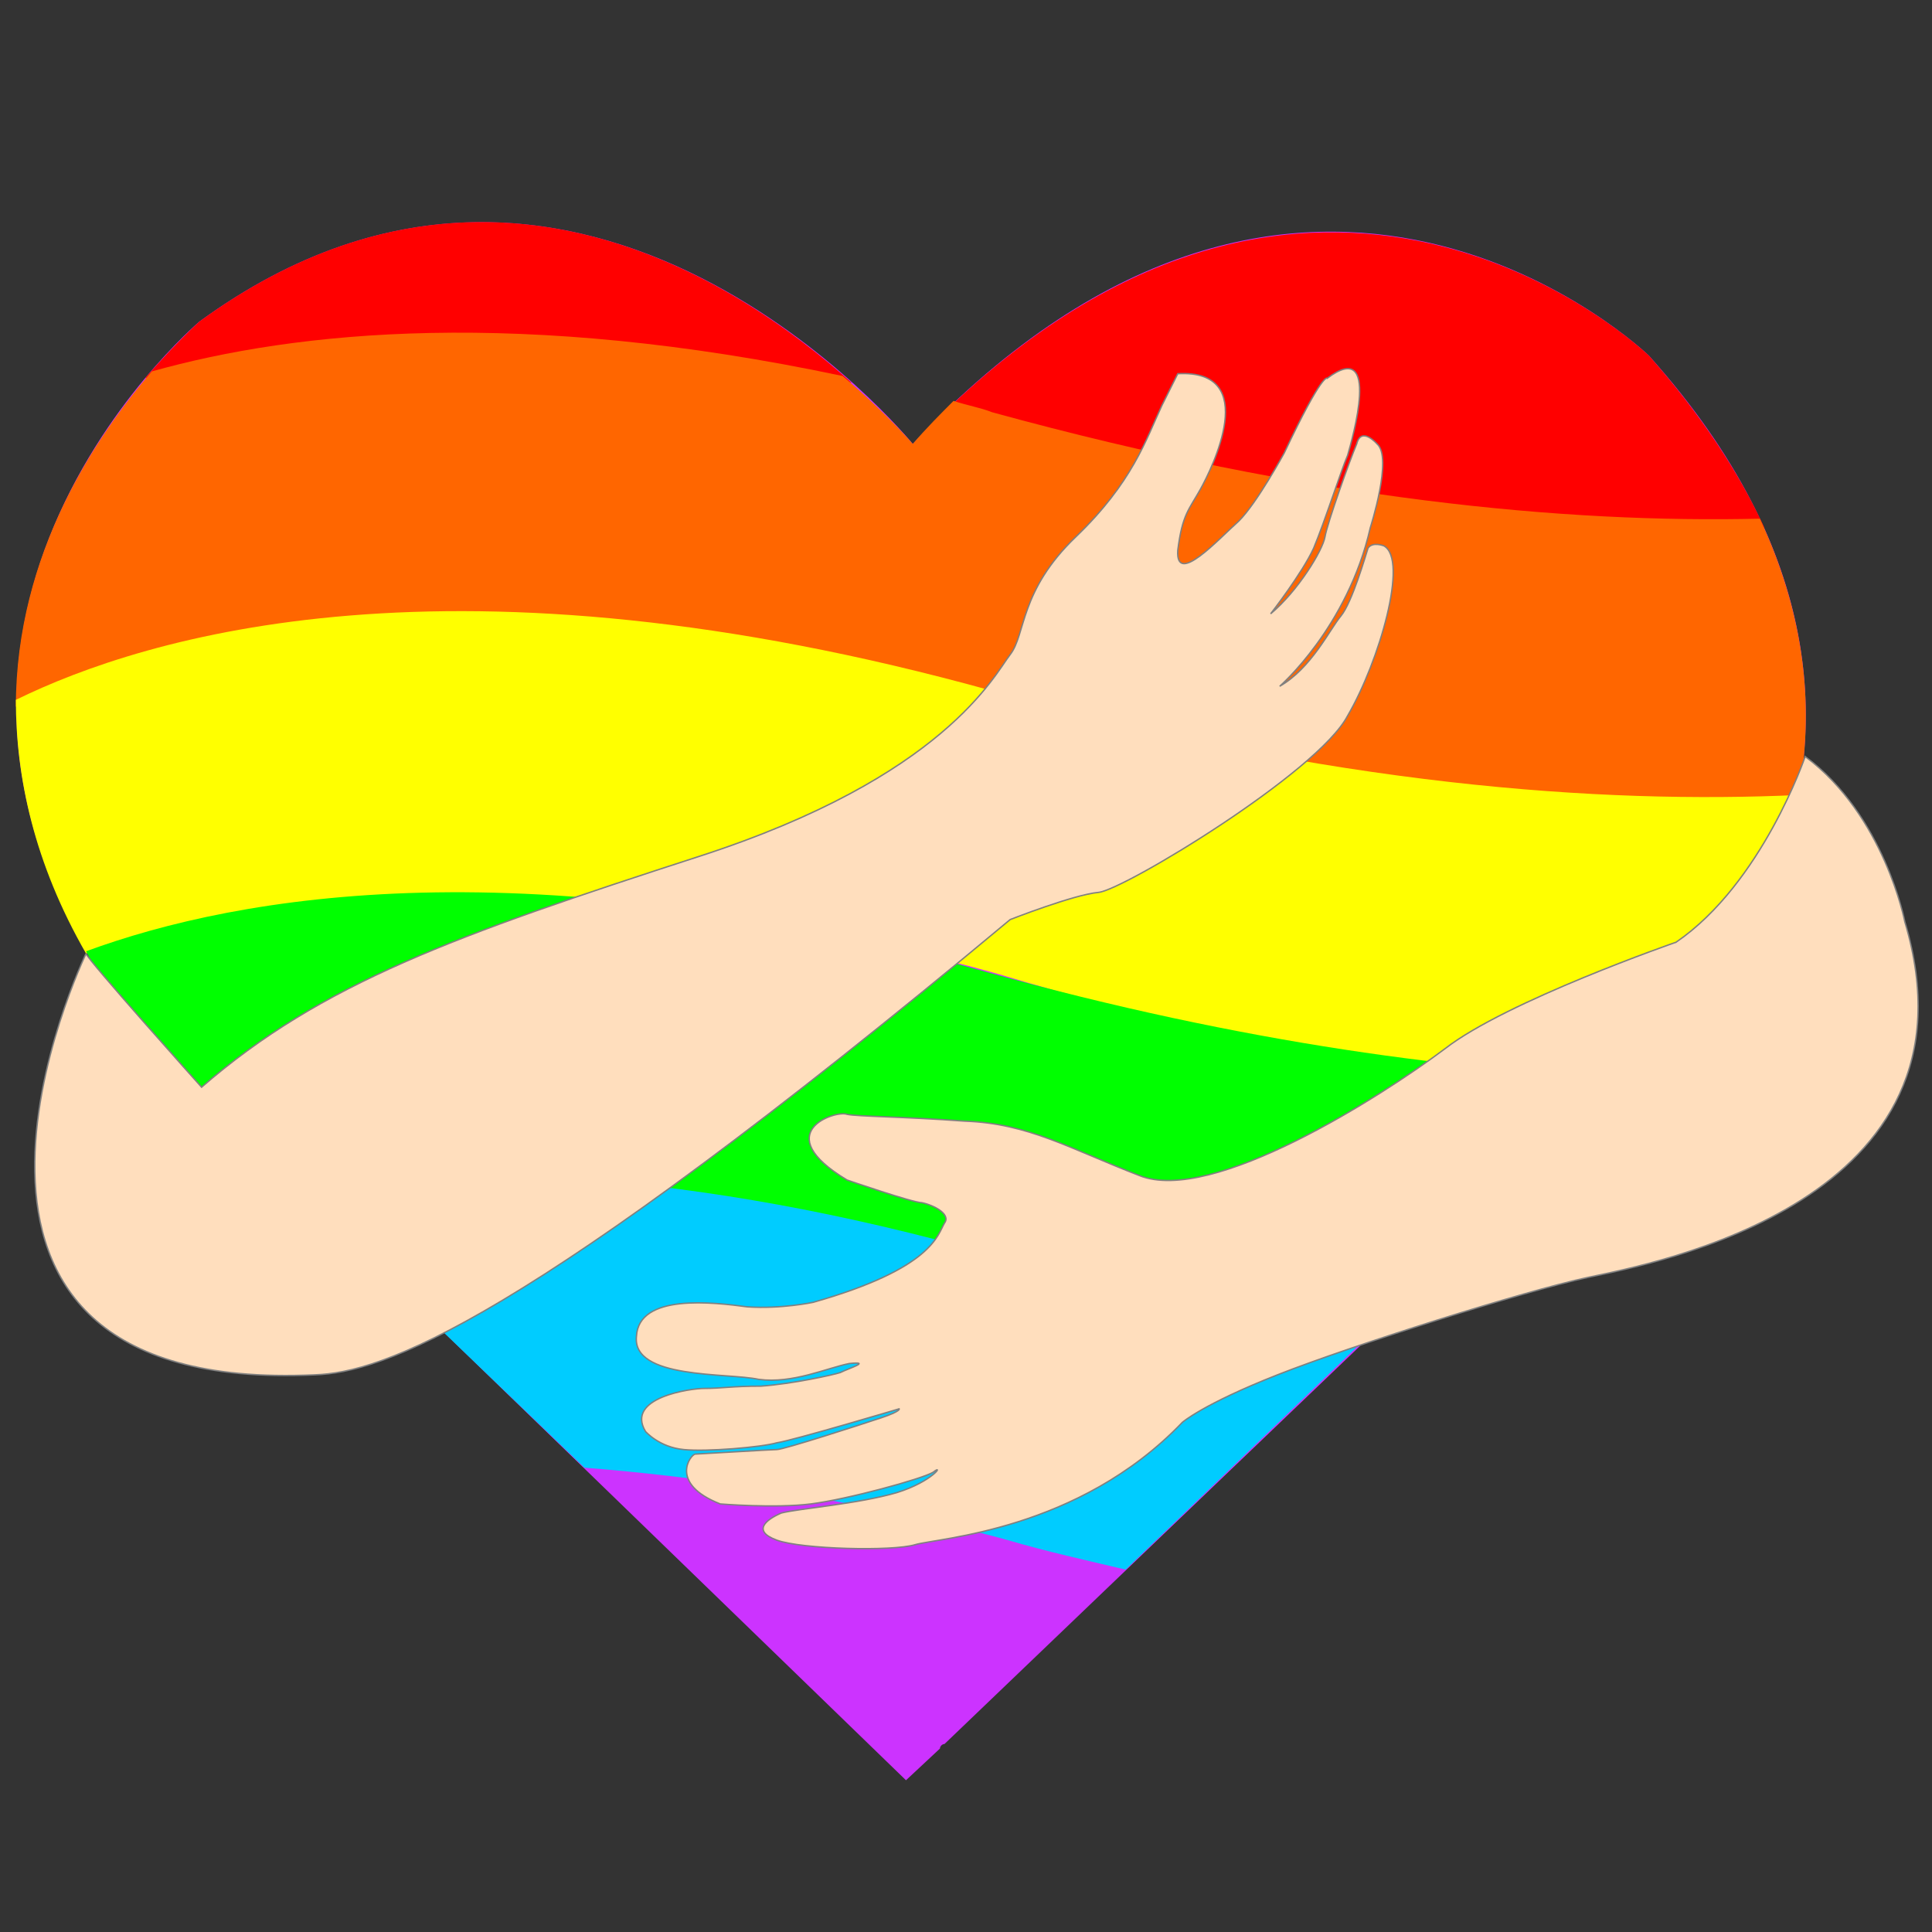 <?xml version="1.0" encoding="UTF-8"?>
<!DOCTYPE svg PUBLIC "-//W3C//DTD SVG 1.1//EN" "http://www.w3.org/Graphics/SVG/1.1/DTD/svg11.dtd">
<!-- Creator: CorelDRAW Home & Student X7 -->
<svg xmlns="http://www.w3.org/2000/svg" xml:space="preserve" width="4.162in" height="4.162in" version="1.1" style="shape-rendering:geometricPrecision; text-rendering:geometricPrecision; image-rendering:optimizeQuality; fill-rule:evenodd; clip-rule:evenodd"
viewBox="0 0 853 853"
 xmlns:xlink="http://www.w3.org/1999/xlink">
 <rect x="0" y="0" width="853" height="853" fill="#333333" stroke="none"/>
 <defs>
  <style type="text/css">
   <![CDATA[
    .str0 {stroke:gray;stroke-width:0.615}
    .fil7 {fill:none}
    .fil5 {fill:#00CCFF;fill-rule:nonzero}
    .fil4 {fill:lime;fill-rule:nonzero}
    .fil0 {fill:#CC33FF;fill-rule:nonzero}
    .fil1 {fill:red;fill-rule:nonzero}
    .fil2 {fill:#FF6600;fill-rule:nonzero}
    .fil6 {fill:#FFDEBD;fill-rule:nonzero}
    .fil3 {fill:yellow;fill-rule:nonzero}
   ]]>
  </style>
 </defs>
 <g id="Layer_x0020_1">
  <g id="_658422040">
   <path class="fil0" d="M728 157c0,0 -151,-146 -325,39 0,0 -145,-178 -315,-54 0,0 -172,145 -14,328l326 316 15 -14c0,-1 1,-2 2,-2l309 -296c0,0 159,-142 2,-317z"/>
   <path class="fil1" d="M779 233c-86,3 -198,-7 -334,-48 0,0 -9,-2 -25,-6 167,-158 308,-22 308,-22 23,26 40,52 51,76zm-403 -64c-78,-16 -205,-32 -312,-2 14,-16 24,-25 24,-25 126,-92 238,-18 288,27z"/>
   <path class="fil2" d="M67 164c64,-18 163,-28 305,2 20,17 31,30 31,30 6,-7 12,-13 18,-19 6,2 12,3 17,5 142,39 254,49 339,47 22,47 24,90 16,127 -88,4 -205,-5 -348,-48 0,0 -271,-81 -438,4 0,-68 36,-120 60,-148z"/>
   <path class="fil3" d="M7 309c57,-28 193,-70 431,-4 151,42 269,50 356,46 -14,75 -68,123 -68,123l-6 5c-76,-3 -169,-16 -276,-48 0,0 -238,-72 -406,-10 -23,-40 -31,-78 -31,-112z"/>
   <path class="fil4" d="M38 420c68,-25 195,-47 397,9 115,32 211,44 289,47l-122 117c-49,-8 -101,-19 -158,-36 0,0 -163,-49 -313,-32l-57 -55c-15,-17 -27,-33 -36,-50z"/>
   <path class="fil5" d="M128 523c74,-9 176,-7 310,31 61,16 117,28 167,35l-108 104c-17,-4 -35,-8 -52,-13 0,0 -84,-24 -187,-32l-130 -125z"/>
   <path class="fil6 str0" d="M38 421c0,0 -94,195 101,186 29,-1 90,-20 307,-201 0,0 28,-11 39,-12 11,-1 97,-53 110,-78 14,-24 27,-69 16,-75 0,0 -5,-2 -7,1 -1,3 -7,24 -12,30 -5,6 -13,23 -27,31 0,0 30,-26 40,-70 0,0 10,-31 3,-37 0,0 -7,-8 -9,0 -3,7 -13,35 -14,41 -1,6 -12,24 -24,34 0,0 14,-18 19,-29 5,-12 12,-34 15,-41 2,-7 15,-52 -9,-34 0,0 -2,-3 -19,33 0,0 -12,22 -20,30 -9,8 -28,29 -27,13 2,-16 5,-18 10,-27 5,-9 27,-53 -10,-51 0,0 0,0 -7,14 -7,15 -13,34 -38,58 -25,24 -22,43 -29,52 -7,9 -29,54 -137,89 -108,35 -167,56 -220,102 0,0 -51,-57 -51,-59z"/>
   <path class="fil6 str0" d="M740 416c0,0 -75,26 -102,47 -28,21 -103,69 -135,56 -31,-12 -49,-23 -77,-24 -27,-2 -47,-2 -52,-3 -5,-2 -35,8 0,29 0,0 29,10 33,10 5,1 13,5 10,9 -3,5 -5,20 -58,35 0,0 -14,3 -29,2 -15,-2 -48,-6 -49,13 -2,19 40,16 54,19 15,2 30,-5 40,-7 10,-1 0,2 -4,4 -3,1 -21,5 -35,6 -13,0 -17,1 -25,1 -6,0 -35,4 -26,19 0,0 6,7 17,8 10,1 34,-1 41,-3 7,-1 54,-15 54,-15 0,0 1,1 -8,4 -9,3 -43,14 -46,14 -2,0 -35,2 -36,2 -2,0 -12,13 11,22 0,0 24,2 40,0 16,-2 49,-11 54,-14 5,-4 0,4 -16,9 -17,5 -43,7 -51,9 -7,3 -13,8 -2,12 11,4 51,5 61,2 10,-3 72,-6 118,-54 0,0 9,-8 42,-21 33,-13 109,-37 137,-43 28,-6 177,-33 140,-157 0,0 -9,-47 -44,-73 0,0 -19,56 -57,82z"/>
   <rect class="fil7" width="853" height="853"/>
  </g>
 </g>
</svg>
